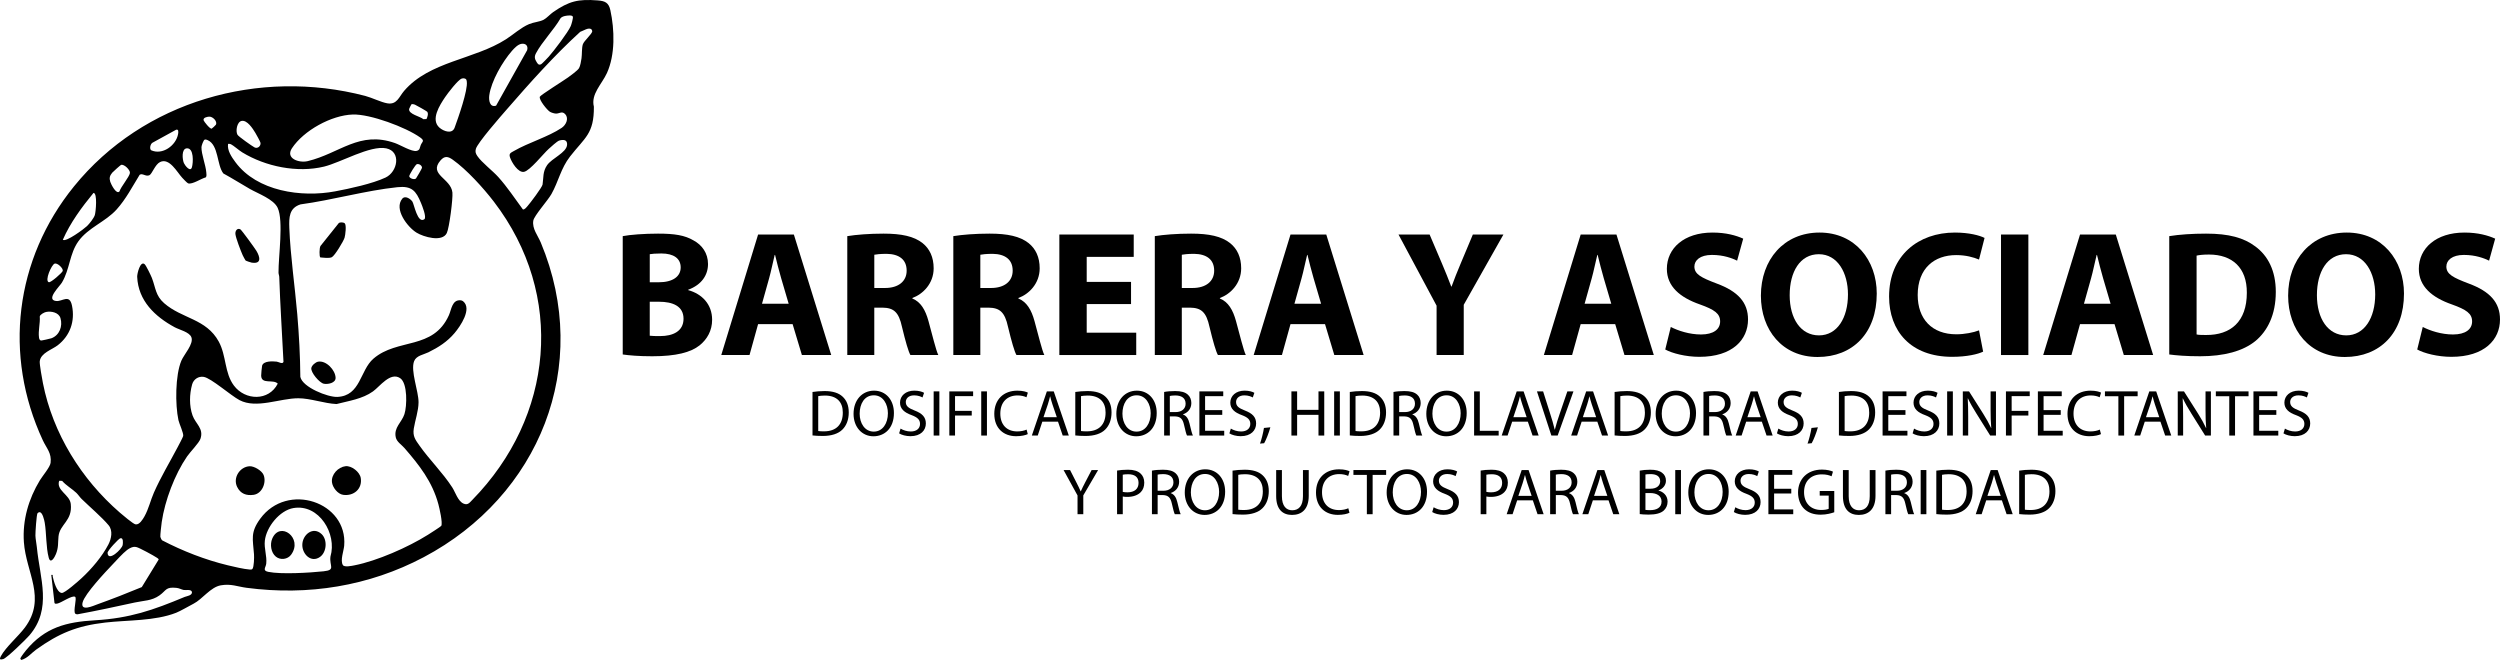 <?xml version="1.0" encoding="UTF-8"?><svg id="Capa_2" xmlns="http://www.w3.org/2000/svg" viewBox="0 0 1783.31 470.77"><g id="Capa_1-2"><path d="M53.7,437.74c-1.69-1.76,1.33-10.99-.1-12-2.03-1.42-9.97,4.34-12.77,4.82-.7.12-1.49.31-1.96-.39l-2.29-20.07c1.54-.25.83.37,1.04,1.25.72,3,2.75,11.23,6.44,11.62,2.11.22,12.02-8.59,14.14-10.55,7.1-6.56,14.69-15.47,19.14-24.07,2.1-4.06,3.31-9.86.12-13.69-4.71-5.66-13.67-13.31-19.28-18.79-1.3-1.28-2.34-2.99-3.83-4.4-3.06-2.87-7.22-5.2-10.05-8.47l-2.09-.04c-2.28,6.95,7.51,9.79,8.27,16.49,1.38,12.08-7.87,14.43-8.74,23.15-.48,4.78.11,7.7-1.82,12.58-.92,2.32-3.84,7.53-5.16,2.61-2.01-7.5-1.56-17.27-2.85-24.92-.31-1.86-1.61-7.74-3.79-7.52-.54.08-1.03.32-1.36.75-.71.91-1.56,13.86-1.49,15.98.08,2.49.78,5.69,1.02,8.24,2.14,22.4,11.11,43.85-5.39,62.99-2.41,2.79-16.08,16.16-18.65,16.85s-2.72-.08-1.61-2.13c3.48-6.46,12.53-14.22,17.13-20.42,15.57-20.99.79-39.09-.73-60.9-1.09-15.67,3.36-30.87,11.41-44.12,1.83-3.01,7.27-9.41,7.64-12.42.85-7.03-2.82-10.25-5.54-16.09C2.26,253.2,10.65,184.88,52.79,132.95c49.44-60.94,132.13-84.31,207.69-64.55,4.8,1.26,11.35,4.54,15.79,5.3,6.9,1.18,8.37-4.65,11.99-8.86,18.16-21.15,50.07-22.31,72.72-36.86,5.28-3.39,10.48-8.25,16.47-10.8,3.17-1.35,7.39-1.58,10.31-3.07,2.09-1.06,4.74-4.05,6.85-5.5,11.31-7.77,17.71-9.41,31.82-8.31,5.17.41,7.78,1.57,8.96,6.99,3.03,13.94,3.52,31.68-2.43,44.77-3.6,7.93-11.62,15.1-9.33,24.05.14,19.42-6.45,21.99-16.99,35.51-6.6,8.47-8.26,17.85-13.3,26.82-2.53,4.5-12.36,15.43-12.93,18.96-.93,5.75,3.22,10.53,5.36,15.66,36.78,87.99-1.14,180.85-83.61,224.44-39.02,20.62-82.45,27.6-126.3,21.79-6.59-.87-11.03-3.04-18.35-1.77s-13.18,9.9-19.35,13.06c-3.44,1.76-9.39,5.29-12.52,6.52-15.33,6-34.39,5.11-50.64,6.99-20.05,2.32-33.01,7.64-49.17,19.26-3.63,2.61-6.04,6.07-10.58,7.41-.62-.57-1-.64-.53-1.55.63-1.22,2.91-4.21,3.88-5.38,13.59-16.3,28.55-20.15,49.16-21.37,24.86-1.48,41.21-7.15,64.05-16.69,1.23-.51,5.54-.99,5.07-3.53-.39-2.08-4.36-1.11-5.81-1.39-1.7-.32-3.14-1.29-5.18-1.51-7.9-.82-7.07,1.76-12.12,5.36-5.54,3.95-11.33,3.7-17.57,5.07-13.63,2.98-27.17,5.91-40.91,8.43-.51.03-1.22-.11-1.57-.48ZM403.92,11.24c-1.35.19-3.06.64-3.99,1.66-4.76,8.29-13.26,16.88-17.6,25.09-1.27,2.4-.99,4.06.51,6.38.83,1.28,1.43,2.26,3.18,1.44.58-.27,4.67-4.55,5.42-5.39,3.55-4,13.8-17.39,15.7-21.85.5-1.18,1.79-5.66,1.49-6.62-.42-1.35-3.6-.87-4.72-.71ZM421.93,21c-1.92-1.86-6.01,1.1-8.06,1.71-18.4,16.76-35.89,36.34-52.29,55.22-4.07,4.68-20.96,23.92-22.14,28.27-.58,2.13-.1,3.36,1.08,5.12,2.99,4.46,10.9,10.5,14.9,14.94,6.49,7.2,11.82,15.34,17.56,23.11,1.16.36,2.53-1.49,3.26-2.3,1.85-2.03,10.5-13.52,10.79-15.44.75-4.97.03-9.11,3.2-13.77,3.4-4.99,13.85-8.88,14.29-14.56.28-3.7-2.59-3.94-5.64-3.03-1.44.43-6.02,4.62-7.45,5.92-3.97,3.58-13.36,15.53-17.61,16.37s-8.85-6.82-10.02-10.33c-.95-2.83.6-3.27,2.86-4.57,10.26-5.94,24.23-9.94,33.98-16.44,3.01-2.01,5.34-6.55,2.63-9.68-2.29-2.65-4.2-.46-6.65-.52-1.21-.03-3.33-.67-4.38-1.32-1.94-1.2-7.89-8.48-7.17-10.69.38-1.16,17.62-11.92,20.18-13.81,1.89-1.39,6.72-4.83,7.8-6.61.89-1.48,1.5-5.15,1.76-6.98.42-2.9.11-7.21.91-9.88s6.77-7.52,6.74-9.52c-.1-.41-.21-.93-.51-1.23ZM372.01,31.26c-2.55.35-5.18,3.14-6.83,5.03-6.71,7.71-14.77,21.51-16.16,31.67-.49,3.56.32,8.9,4.85,7.41l22.16-39.57c.83-3.02-.9-4.98-4.01-4.55ZM332.38,56.47c-.69-.69-2.09-.7-2.98-.43-2.69.82-10.09,10.56-11.93,13.3-3.8,5.65-10.49,15.99-4.01,21.71,2.96,2.61,9.07,4.84,10.83.02,2.47-6.74,9.57-26.77,8.68-32.9-.08-.54-.21-1.33-.59-1.7ZM293.47,74.43c-.16.1-1.6,3.09-1.63,3.3-.55,3.74,7.89,5.26,10.17,7.3l2.22-.11c.68-1.48,1.54-3.81.51-5.21-.3-.41-7.97-4.76-8.81-5.08-.68-.25-1.87-.59-2.47-.21ZM251.61,81.69c-15.22.51-34.95,11.34-43.35,24.05-4.82,7.28,5,10.7,11.26,9.19,22.92-5.53,36.79-21.89,62.32-12.84,3.77,1.33,11.92,6.31,15.31,5.56,2.54-.56,2.2-2.38,2.99-4.21,1.12-2.57,3-2.92-.39-5.36-10.16-7.3-35.75-16.81-48.13-16.39ZM149.2,83.2c-1.34.09-4.49.64-3.96,2.61.23.86,4.49,6.29,5.75,5.96.31-.08,2.75-2.39,2.96-2.74,1.39-2.32-2.15-6-4.75-5.82ZM172.31,86.26c-3.3.7-4.39,7.29-2.9,9.88.72,1.24,10.4,8.1,12.11,8.98,2.31,1.19,4.64-1,4.31-3.23-.12-.81-3.03-6.04-3.7-7.15-1.8-2.99-5.85-9.32-9.83-8.48ZM107.73,107.13c8.04,3.81,17.93-3.35,19.31-11.57.23-1.34.47-3.6-1.44-3l-16.94,9.31c-1.39.96-2.13,4.06-.93,5.26ZM146.03,99.59c-.92.29-2.3,4.34-2.32,5.33-.11,5.09,3.04,12.76,3.45,18.08.08,1.1.42,2.71-.43,3.55-3.24.8-9.47,5.17-12.52,4.25-.7-.21-3.49-3.21-4.23-4-3.67-3.95-9.1-14.49-15.83-11.2-3.52,1.72-5.69,8.51-7.58,9.39-2.61,1.21-5.02-1.74-6.97-.29-5.18,8.41-9.78,17.34-16.43,24.73-7.96,8.84-20.18,12.87-27.24,22.66-6.37,8.84-6.07,19.86-11.73,29.42-1.65,2.78-11.72,12.3-4.23,13.2,4.6.56,9.65-5.4,11.41,3.47,2.19,10.99-1.35,21.22-10.22,28.12-3.98,3.09-12.13,5.47-12.81,11.41-.24,2.09,1.73,12.89,2.28,15.66,7.11,35.9,27.38,68.46,54.83,92.27,1.82,1.58,9.47,8.08,11.19,8.4,2.77.51,5.2-3.56,6.42-5.73,2.98-5.33,4.34-11.56,6.72-16.94,4.83-10.93,11.23-21.59,16.77-32.09.74-1.41,3.9-7.31,4.11-8.27.41-1.93-2.83-8.74-3.39-11.32-2.37-11.03-2.29-32.01,2.08-42.39,1.89-4.48,8.95-11.95,7.16-16.72-1.4-3.74-8.46-5.28-11.9-7.14-14.09-7.62-26.06-18.93-26.77-36.02-.09-2.18,2.26-11.75,5.36-8.92,1.05.96,4.48,8.07,5.14,9.78,2.7,7.01,2.52,12.55,8.74,18,12.67,11.11,30.01,10.99,38.96,27.41,5.49,10.08,4.01,22.31,10.81,31.36,8.04,10.71,24.89,11.22,31.27-1.4-3.27-3.36-11.67.82-11.84-5.71-.02-.93.47-6.42.67-7.09,1.02-3.54,7.52-3.18,10.4-2.89,1.32.13,4.22,2.08,4.85.14-.99-20.21-2.35-40.37-3.02-60.59-.03-.99-.52-1.98-.53-3.07-.11-11.28,3.71-36.92-.6-46.18-2.89-6.2-13.93-10.11-19.91-13.53-6.3-3.61-12.45-7.53-18.84-11-4.75-6.17-3.27-20.28-11.2-23.78-.67-.3-1.34-.57-2.1-.34ZM162.68,102.62c-.72,4.71,2.53,9.37,5.23,13.03,15.41,20.89,47.16,25.35,71.13,20.85,10.34-1.94,26.64-5.46,35.96-9.84,8.73-4.1,11.31-18.61.53-20.84-11.4-2.36-32.58,10.16-44.38,13.02-19.15,4.64-41.72-.03-58.33-10.15-2.32-1.42-6.34-4.97-8.09-5.8-.68-.32-1.32-.33-2.05-.27ZM133.16,105.82c-3.8.33-3.11,7.91-1.98,10.52.75,1.71,4.62,6.76,5.73,2.96.94-3.23,1.54-13.95-3.75-13.49ZM330.3,214.87c6.7,5.33-2.03,17.97-6.04,22.71-5.26,6.22-11.45,10.16-18.68,13.73-3.38,1.67-8.58,2.29-10.17,6.3-2.72,6.87,3.18,21.39,3.15,29.32-.03,6.28-2.43,12.76-3.39,18.76-.88,5.54,1.16,8.06,4.18,12.33,7.17,10.14,16.43,19.09,23.28,29.7,2.19,3.39,3.99,9.76,8.03,11.52,3.01,1.31,4.28-.62,6.22-2.6,58.09-59.31,66.58-145.99,15.38-212.82-7.5-9.78-19.29-22.77-29.28-29.88-3.38-2.41-5.83-2.9-8.76.5-8.78,10.14,7.49,12.77,8.5,22.9.43,4.32-2.2,25.18-4,28.9-3.25,6.73-16.63,2.76-21.57-.27-6.48-3.97-16.35-16.84-10.18-24.25,2.03-2.44,5.76.08,7.18,2.05,1.22,1.69,3.68,16.06,8.53,12.63,1.85-1.31-1.61-9.77-2.36-11.59-3.62-8.76-6.58-12.35-16.92-11.27-22.56,2.37-46.36,9.19-69.04,12.26-8.14,2.58-8.25,9.29-7.98,16.75.74,19.87,3.99,41.69,5.68,61.68,1.25,14.8,2.07,29.71,2.18,44.61,1.5,7.38,19.58,14.58,26.39,14.29,16.68-.72,16.08-18.93,25.74-27.27,17.2-14.84,42.62-5.96,53.86-31.03,1.84-4.11,2.24-11.16,8.36-10.61.62.06,1.2.25,1.7.64ZM297.37,117.1c-1.05.28-5.33,7.44-5.44,8.5-.14,1.46,3.5,2.93,4.81,1.71.32-.29,4.22-7.11,4.26-7.54.17-1.66-2.07-3.1-3.64-2.68ZM86.36,117.62c-.4.12-5.78,4.93-6.3,5.56-1.78,2.16-2.25,3.81-1.39,6.55.52,1.63,4.3,9.31,6.55,6.83.99-3.34,7.05-10.32,7.46-13.16.3-2.04-4.03-6.47-6.33-5.78ZM44.82,171.01c2.18,1.96,15.24-7.8,17.25-9.75,1.74-1.69,4.83-5.57,5.56-7.81s1.98-15.88-.94-15.84c-8.44,10.3-16.51,21.19-21.87,33.41ZM38.99,188.03c-2.22.73-7.34,12.35-4.15,13.29,1.39.41,9.59-6.81,9.91-8.05.48-1.86-3.76-5.9-5.76-5.24ZM32.84,222.54c-1.26.26-4.26,1.8-4.48,3.23.39,4.83-1.2,10.15-.55,14.92.12.92.36,1.96,1.41,2.22.37.09,6.71-1.34,7.46-1.62,5.81-2.18,8.15-8.65,6.45-14.36-1.2-4.04-6.55-5.16-10.3-4.39ZM180.05,405.86c1.18-1.48,1.29-8.36,1.14-10.41-.81-11.05-2.74-15.58,4.43-25.42,19.34-26.51,62.5-11.94,59.9,19.23-.3,3.65-2.97,10.49-.94,13.81,1.06,1.74,6.36.57,8.27.2,16.2-3.18,38.34-12.96,52.34-21.75,1.28-.8,9.27-5.89,9.56-6.39,1.19-1.98-1.3-12.7-2.04-15.44-4.33-16.08-13.56-27.82-24.2-40.09-2.07-2.39-5.52-4.42-6.21-7.68-1.5-7.03,4.24-10.53,6.19-16.49,1.85-5.64,2.37-22.11-3.08-25.7-7-4.61-14.46,5.97-19.35,9.47-7.53,5.39-17.17,6.74-25.98,9.01-8.83-.39-18.58-4.1-27.24-4.12-13.11-.03-29.89,7.69-41.96,1.35-6.27-3.29-20.28-15.76-25.58-16.61-3.76-.6-7.24,1.74-8.25,5.39-1.94,7.02-2.15,15.2.29,22.1,2.14,6.06,8.2,9.32,5.63,16.72-1.04,3-7.34,9.35-9.54,12.57-8.78,12.79-15.8,31.39-18.06,46.74-.24,1.65-1.15,9.51-.99,10.61.07.5.86,2.18,1.29,2.48,14.69,7.65,30.73,13.91,46.89,17.81,4.18,1.01,11.45,2.73,15.53,3.01.61.04,1.55.1,1.95-.41ZM209.37,362.4c-9.9,1.67-19.38,13.53-20.45,23.27-.63,5.7,1.59,10.84.99,16.42-.29,2.69-2.97,4.92,1.45,5.83,9.2,1.9,29.65.64,39.49-.4,8.82-.93,3.96-3.69,4.88-10.55,4.8-16.16-8.16-37.64-26.36-34.56ZM85.82,383.95c-1.17.31-9.17,8.81-9.09,10.42.31,6.76,10.29-2.65,10.78-5.63.24-1.46.57-5.39-1.69-4.78ZM95.13,390.15c-1.45.2-3.35,1.31-4.52,2.2-3.05,2.33-7.72,7.57-10.55,10.54-4.93,5.18-19.51,20.67-21.11,26.73-1.84,6.94,7.54,2.53,10.68,1.4,10.5-3.77,21.19-7.93,31.51-12.23l12.06-19.69c-.23-.64-.79-.92-1.3-1.27-1.93-1.35-12.69-7.22-14.56-7.58-.86-.17-1.3-.24-2.2-.12Z"/><path d="M175.15,185.79c-.21-.19-1.83-3.27-2.08-3.83-1.35-3.04-4.8-12.01-5.14-14.95-.26-2.25,1.18-4.54,3.48-3.46.87.41,10.35,13.51,11.45,15.32,2.72,4.49,3.85,9.62-3.34,8.47-.67-.11-4.01-1.22-4.37-1.55Z"/><path d="M245.92,159.31c1.32,1.31.44,8.24-.11,10.18-.72,2.52-7.09,13.04-9.15,14-1.89.88-5.98.33-8.15.15-.86-.6-.73-6.92.1-8.19l13.02-16.29c.93-.82,3.51-.62,4.28.15Z"/><path d="M226.88,258c5.78-1.07,12.35,5.98,12.51,11.5.11,3.72-5.51,4.81-8.4,4.23-3.12-.62-9.44-8.07-8.91-11.22.31-1.88,3.01-4.17,4.81-4.51Z"/><path d="M177.98,332.58c3.26-.18,8.78,3.13,10.03,6.18,2.22,5.38-1,13.37-7.12,14.22-5.21.72-9.35-.78-11.74-5.66-3.16-6.46,1.87-14.34,8.82-14.73Z"/><path d="M246.44,332.55c4.34-.51,10.21,4.11,10.9,8.42,1.24,7.71-4.95,13.06-12.53,12.01-3.92-.54-7.58-5.28-8.01-9-.64-5.5,4.38-10.8,9.65-11.43Z"/><path d="M196.8,397.08c-3.52-2.84-4.34-8.76-2.62-12.83,5.47-12.94,22.22-.51,13.49,11.42-2.47,3.38-7.59,4.06-10.87,1.41Z"/><path d="M229.4,380.97c4.25,3.98,3.71,12.85-1.11,16.28-6.31,4.48-12.65-1.87-12.65-8.49,0-7.26,7.59-13.57,13.76-7.79Z"/><path d="M444.22,168.44c5.1-1.02,15.43-1.79,25.12-1.79,11.86,0,19.13,1.15,25.38,4.85,5.99,3.19,10.33,9.05,10.33,16.83s-4.46,14.79-14.16,18.36v.25c9.82,2.68,17.09,10.08,17.09,21.17,0,7.78-3.57,13.9-8.93,18.24-6.25,4.97-16.71,7.78-33.8,7.78-9.56,0-16.71-.64-21.04-1.28v-84.43ZM463.48,201.35h6.38c10.2,0,15.69-4.21,15.69-10.59s-4.97-9.95-13.77-9.95c-4.21,0-6.63.25-8.29.51v20.02ZM463.48,239.48c1.91.25,4.21.25,7.52.25,8.8,0,16.58-3.32,16.58-12.37s-7.78-12.12-17.47-12.12h-6.63v24.23Z"/><path d="M540.77,231.19l-6.12,22.06h-20.15l26.27-85.96h25.51l26.65,85.96h-20.92l-6.63-22.06h-24.61ZM562.57,216.65l-5.36-18.24c-1.53-5.1-3.06-11.48-4.34-16.58h-.26c-1.28,5.1-2.55,11.61-3.95,16.58l-5.1,18.24h19Z"/><path d="M604.4,168.44c6.25-1.02,15.56-1.79,25.89-1.79,12.75,0,21.68,1.91,27.8,6.76,5.1,4.08,7.91,10.07,7.91,17.98,0,10.97-7.78,18.49-15.18,21.17v.38c5.99,2.42,9.31,8.16,11.48,16.07,2.68,9.69,5.36,20.92,7.01,24.23h-19.9c-1.4-2.42-3.44-9.44-5.99-20.02-2.3-10.71-5.99-13.65-13.9-13.77h-5.87v33.8h-19.26v-84.81ZM623.66,205.43h7.65c9.69,0,15.43-4.85,15.43-12.37,0-7.91-5.36-11.86-14.28-11.99-4.72,0-7.4.38-8.8.64v23.72Z"/><path d="M680.03,168.44c6.25-1.02,15.56-1.79,25.89-1.79,12.75,0,21.68,1.91,27.8,6.76,5.1,4.08,7.91,10.07,7.91,17.98,0,10.97-7.78,18.49-15.18,21.17v.38c5.99,2.42,9.31,8.16,11.48,16.07,2.68,9.69,5.36,20.92,7.01,24.23h-19.89c-1.4-2.42-3.44-9.44-5.99-20.02-2.3-10.71-5.99-13.65-13.9-13.77h-5.87v33.8h-19.26v-84.81ZM699.29,205.43h7.65c9.69,0,15.43-4.85,15.43-12.37,0-7.91-5.36-11.86-14.28-11.99-4.72,0-7.4.38-8.8.64v23.72Z"/><path d="M806.8,216.9h-31.63v20.41h35.33v15.94h-54.84v-85.96h53.05v15.94h-33.54v17.85h31.63v15.81Z"/><path d="M823.76,168.44c6.25-1.02,15.56-1.79,25.89-1.79,12.75,0,21.68,1.91,27.8,6.76,5.1,4.08,7.91,10.07,7.91,17.98,0,10.97-7.78,18.49-15.18,21.17v.38c5.99,2.42,9.31,8.16,11.48,16.07,2.68,9.69,5.36,20.92,7.01,24.23h-19.9c-1.4-2.42-3.44-9.44-5.99-20.02-2.3-10.71-5.99-13.65-13.9-13.77h-5.87v33.8h-19.26v-84.81ZM843.02,205.43h7.65c9.69,0,15.43-4.85,15.43-12.37,0-7.91-5.36-11.86-14.28-11.99-4.72,0-7.4.38-8.8.64v23.72Z"/><path d="M920.55,231.19l-6.12,22.06h-20.15l26.27-85.96h25.51l26.65,85.96h-20.92l-6.63-22.06h-24.61ZM942.36,216.65l-5.36-18.24c-1.53-5.1-3.06-11.48-4.34-16.58h-.25c-1.28,5.1-2.55,11.61-3.95,16.58l-5.1,18.24h19Z"/><path d="M1024.75,253.25v-35.2l-27.17-50.76h22.19l8.8,20.66c2.68,6.25,4.46,10.84,6.63,16.45h.25c1.91-5.36,3.95-10.33,6.5-16.45l8.67-20.66h21.81l-28.31,50.12v35.84h-19.38Z"/><path d="M1127.54,231.19l-6.12,22.06h-20.15l26.27-85.96h25.51l26.65,85.96h-20.92l-6.63-22.06h-24.61ZM1149.35,216.65l-5.36-18.24c-1.53-5.1-3.06-11.48-4.34-16.58h-.25c-1.28,5.1-2.55,11.61-3.95,16.58l-5.1,18.24h19Z"/><path d="M1191.81,233.23c5.23,2.68,13.26,5.36,21.55,5.36,8.93,0,13.65-3.7,13.65-9.31s-4.08-8.42-14.41-12.12c-14.28-4.97-23.59-12.88-23.59-25.38,0-14.67,12.24-25.89,32.52-25.89,9.69,0,16.83,2.04,21.94,4.34l-4.34,15.69c-3.44-1.66-9.56-4.08-17.98-4.08s-12.5,3.83-12.5,8.29c0,5.48,4.85,7.91,15.94,12.12,15.18,5.61,22.32,13.52,22.32,25.63,0,14.41-11.1,26.65-34.69,26.65-9.82,0-19.51-2.55-24.36-5.23l3.95-16.07Z"/><path d="M1338.73,209.38c0,28.18-17.09,45.27-42.21,45.27s-40.43-19.26-40.43-43.74c0-25.76,16.45-45.02,41.83-45.02s40.81,19.77,40.81,43.49ZM1276.62,210.53c0,16.83,7.91,28.7,20.92,28.7s20.66-12.5,20.66-29.21c0-15.43-7.4-28.69-20.79-28.69s-20.79,12.5-20.79,29.21Z"/><path d="M1414.61,250.83c-3.57,1.79-11.61,3.7-22.06,3.7-29.71,0-45.02-18.49-45.02-42.98,0-29.33,20.92-45.66,46.93-45.66,10.08,0,17.73,2.04,21.17,3.83l-3.95,15.43c-3.95-1.66-9.44-3.19-16.32-3.19-15.43,0-27.42,9.31-27.42,28.44,0,17.22,10.2,28.06,27.55,28.06,5.87,0,12.37-1.28,16.2-2.81l2.93,15.18Z"/><path d="M1446.88,167.29v85.96h-19.51v-85.96h19.51Z"/><path d="M1483.73,231.19l-6.12,22.06h-20.15l26.27-85.96h25.51l26.65,85.96h-20.92l-6.63-22.06h-24.61ZM1505.54,216.65l-5.36-18.24c-1.53-5.1-3.06-11.48-4.34-16.58h-.25c-1.28,5.1-2.55,11.61-3.95,16.58l-5.1,18.24h19Z"/><path d="M1547.37,168.44c7.14-1.15,16.45-1.79,26.27-1.79,16.32,0,26.91,2.93,35.2,9.18,8.93,6.63,14.54,17.22,14.54,32.39,0,16.45-5.99,27.8-14.28,34.82-9.06,7.52-22.83,11.09-39.66,11.09-10.08,0-17.22-.64-22.06-1.28v-84.43ZM1566.88,238.58c1.66.38,4.34.38,6.76.38,17.6.13,29.08-9.56,29.08-30.1.13-17.85-10.33-27.29-27.04-27.29-4.34,0-7.14.38-8.8.77v56.24Z"/><path d="M1714.82,209.38c0,28.18-17.09,45.27-42.21,45.27s-40.43-19.26-40.43-43.74c0-25.76,16.45-45.02,41.83-45.02s40.81,19.77,40.81,43.49ZM1652.71,210.53c0,16.83,7.91,28.7,20.92,28.7s20.66-12.5,20.66-29.21c0-15.43-7.4-28.69-20.79-28.69s-20.79,12.5-20.79,29.21Z"/><path d="M1728.21,233.23c5.23,2.68,13.26,5.36,21.55,5.36,8.93,0,13.65-3.7,13.65-9.31s-4.08-8.42-14.41-12.12c-14.28-4.97-23.59-12.88-23.59-25.38,0-14.67,12.24-25.89,32.52-25.89,9.69,0,16.83,2.04,21.94,4.34l-4.34,15.69c-3.44-1.66-9.56-4.08-17.98-4.08s-12.5,3.83-12.5,8.29c0,5.48,4.85,7.91,15.94,12.12,15.18,5.61,22.32,13.52,22.32,25.63,0,14.41-11.1,26.65-34.69,26.65-9.82,0-19.51-2.55-24.36-5.23l3.95-16.07Z"/><path d="M579.59,279.6c2.48-.37,5.42-.65,8.65-.65,5.84,0,10,1.36,12.76,3.93,2.81,2.57,4.44,6.22,4.44,11.31s-1.59,9.35-4.54,12.25c-2.95,2.95-7.81,4.54-13.93,4.54-2.9,0-5.33-.14-7.39-.37v-31ZM583.66,307.46c1.03.19,2.53.23,4.11.23,8.7,0,13.42-4.86,13.42-13.37.05-7.43-4.16-12.16-12.76-12.16-2.1,0-3.69.19-4.77.42v24.87Z"/><path d="M637.66,294.61c0,10.85-6.59,16.6-14.63,16.6s-14.17-6.45-14.17-15.99c0-10,6.22-16.55,14.63-16.55s14.17,6.59,14.17,15.94ZM613.21,295.12c0,6.73,3.65,12.76,10.05,12.76s10.1-5.94,10.1-13.09c0-6.26-3.27-12.81-10.05-12.81s-10.1,6.22-10.1,13.14Z"/><path d="M642.39,305.73c1.82,1.12,4.49,2.06,7.29,2.06,4.16,0,6.59-2.2,6.59-5.38,0-2.95-1.68-4.63-5.94-6.26-5.14-1.82-8.32-4.49-8.32-8.93,0-4.91,4.07-8.56,10.19-8.56,3.23,0,5.56.75,6.97,1.54l-1.12,3.32c-1.03-.56-3.13-1.5-5.98-1.5-4.3,0-5.94,2.57-5.94,4.72,0,2.95,1.92,4.39,6.27,6.08,5.33,2.06,8.04,4.63,8.04,9.26,0,4.86-3.6,9.07-11.03,9.07-3.04,0-6.36-.89-8.04-2.01l1.03-3.41Z"/><path d="M670.07,279.18v31.51h-4.07v-31.51h4.07Z"/><path d="M677.18,279.18h16.97v3.41h-12.9v10.47h11.92v3.37h-11.92v14.26h-4.07v-31.51Z"/><path d="M704.01,279.18v31.51h-4.07v-31.51h4.07Z"/><path d="M733.14,309.66c-1.5.75-4.49,1.5-8.32,1.5-8.88,0-15.57-5.61-15.57-15.94s6.69-16.55,16.46-16.55c3.93,0,6.41.84,7.48,1.4l-.98,3.32c-1.54-.75-3.74-1.31-6.36-1.31-7.39,0-12.3,4.72-12.3,13,0,7.71,4.44,12.67,12.11,12.67,2.48,0,5-.51,6.64-1.31l.84,3.23Z"/><path d="M743.52,300.78l-3.27,9.91h-4.21l10.71-31.51h4.91l10.75,31.51h-4.35l-3.37-9.91h-11.17ZM753.85,297.6l-3.09-9.07c-.7-2.06-1.17-3.93-1.64-5.75h-.09c-.47,1.87-.98,3.79-1.59,5.7l-3.09,9.12h9.49Z"/><path d="M767.04,279.6c2.48-.37,5.42-.65,8.65-.65,5.84,0,10,1.36,12.76,3.93,2.81,2.57,4.44,6.22,4.44,11.31s-1.59,9.35-4.54,12.25c-2.95,2.95-7.81,4.54-13.93,4.54-2.9,0-5.33-.14-7.39-.37v-31ZM771.11,307.46c1.03.19,2.53.23,4.11.23,8.7,0,13.42-4.86,13.42-13.37.05-7.43-4.16-12.16-12.76-12.16-2.1,0-3.69.19-4.77.42v24.87Z"/><path d="M825.11,294.61c0,10.85-6.59,16.6-14.63,16.6s-14.17-6.45-14.17-15.99c0-10,6.22-16.55,14.63-16.55s14.17,6.59,14.17,15.94ZM800.66,295.12c0,6.73,3.65,12.76,10.05,12.76s10.1-5.94,10.1-13.09c0-6.26-3.27-12.81-10.05-12.81s-10.1,6.22-10.1,13.14Z"/><path d="M830.4,279.6c2.06-.42,5-.65,7.81-.65,4.35,0,7.15.79,9.12,2.57,1.59,1.4,2.48,3.55,2.48,5.98,0,4.16-2.62,6.92-5.94,8.04v.14c2.43.84,3.88,3.09,4.63,6.36,1.03,4.39,1.78,7.43,2.43,8.65h-4.21c-.51-.89-1.22-3.6-2.1-7.53-.94-4.35-2.62-5.98-6.31-6.12h-3.83v13.65h-4.07v-31.09ZM834.46,293.95h4.16c4.35,0,7.11-2.38,7.11-5.98,0-4.07-2.95-5.84-7.25-5.89-1.96,0-3.37.19-4.02.38v11.5Z"/><path d="M871.87,295.92h-12.25v11.36h13.65v3.41h-17.72v-31.51h17.02v3.41h-12.95v9.96h12.25v3.37Z"/><path d="M877.99,305.73c1.82,1.12,4.49,2.06,7.29,2.06,4.16,0,6.59-2.2,6.59-5.38,0-2.95-1.68-4.63-5.94-6.26-5.14-1.82-8.32-4.49-8.32-8.93,0-4.91,4.07-8.56,10.19-8.56,3.23,0,5.56.75,6.97,1.54l-1.12,3.32c-1.03-.56-3.13-1.5-5.99-1.5-4.3,0-5.94,2.57-5.94,4.72,0,2.95,1.92,4.39,6.27,6.08,5.33,2.06,8.04,4.63,8.04,9.26,0,4.86-3.6,9.07-11.03,9.07-3.04,0-6.36-.89-8.04-2.01l1.03-3.41Z"/><path d="M898.8,316.44c1.03-2.76,2.29-7.76,2.81-11.17l4.58-.47c-1.08,3.97-3.13,9.16-4.44,11.36l-2.95.28Z"/><path d="M925.27,279.18v13.18h15.24v-13.18h4.11v31.51h-4.11v-14.77h-15.24v14.77h-4.07v-31.51h4.07Z"/><path d="M955.75,279.18v31.51h-4.07v-31.51h4.07Z"/><path d="M962.86,279.6c2.48-.37,5.42-.65,8.65-.65,5.84,0,10.01,1.36,12.76,3.93,2.81,2.57,4.44,6.22,4.44,11.31s-1.59,9.35-4.54,12.25c-2.95,2.95-7.81,4.54-13.93,4.54-2.9,0-5.33-.14-7.39-.37v-31ZM966.93,307.46c1.03.19,2.52.23,4.11.23,8.7,0,13.42-4.86,13.42-13.37.05-7.43-4.16-12.16-12.76-12.16-2.1,0-3.69.19-4.77.42v24.87Z"/><path d="M994,279.6c2.06-.42,5-.65,7.81-.65,4.35,0,7.15.79,9.12,2.57,1.59,1.4,2.48,3.55,2.48,5.98,0,4.16-2.62,6.92-5.94,8.04v.14c2.43.84,3.88,3.09,4.63,6.36,1.03,4.39,1.78,7.43,2.43,8.65h-4.21c-.51-.89-1.22-3.6-2.1-7.53-.93-4.35-2.62-5.98-6.31-6.12h-3.83v13.65h-4.07v-31.09ZM998.06,293.95h4.16c4.35,0,7.11-2.38,7.11-5.98,0-4.07-2.95-5.84-7.25-5.89-1.96,0-3.37.19-4.02.38v11.5Z"/><path d="M1046.22,294.61c0,10.85-6.59,16.6-14.63,16.6s-14.17-6.45-14.17-15.99c0-10,6.22-16.55,14.63-16.55s14.17,6.59,14.17,15.94ZM1021.77,295.12c0,6.73,3.65,12.76,10.05,12.76s10.1-5.94,10.1-13.09c0-6.26-3.27-12.81-10.05-12.81s-10.1,6.22-10.1,13.14Z"/><path d="M1051.51,279.18h4.07v28.1h13.46v3.41h-17.53v-31.51Z"/><path d="M1078.67,300.78l-3.27,9.91h-4.21l10.71-31.51h4.91l10.75,31.51h-4.35l-3.37-9.91h-11.17ZM1089,297.6l-3.09-9.07c-.7-2.06-1.17-3.93-1.64-5.75h-.09c-.47,1.87-.98,3.79-1.59,5.7l-3.08,9.12h9.49Z"/><path d="M1106.63,310.69l-10.29-31.51h4.4l4.91,15.52c1.36,4.25,2.52,8.09,3.37,11.78h.09c.89-3.65,2.2-7.62,3.6-11.73l5.33-15.57h4.35l-11.27,31.51h-4.49Z"/><path d="M1128.23,300.78l-3.27,9.91h-4.21l10.71-31.51h4.91l10.75,31.51h-4.35l-3.37-9.91h-11.17ZM1138.57,297.6l-3.09-9.07c-.7-2.06-1.17-3.93-1.64-5.75h-.09c-.47,1.87-.98,3.79-1.59,5.7l-3.08,9.12h9.49Z"/><path d="M1151.75,279.6c2.48-.37,5.42-.65,8.65-.65,5.84,0,10.01,1.36,12.76,3.93,2.81,2.57,4.44,6.22,4.44,11.31s-1.59,9.35-4.54,12.25c-2.95,2.95-7.81,4.54-13.93,4.54-2.9,0-5.33-.14-7.39-.37v-31ZM1155.82,307.46c1.03.19,2.52.23,4.11.23,8.7,0,13.42-4.86,13.42-13.37.05-7.43-4.16-12.16-12.76-12.16-2.1,0-3.69.19-4.77.42v24.87Z"/><path d="M1209.82,294.61c0,10.85-6.59,16.6-14.63,16.6s-14.17-6.45-14.17-15.99c0-10,6.22-16.55,14.63-16.55s14.17,6.59,14.17,15.94ZM1185.37,295.12c0,6.73,3.65,12.76,10.05,12.76s10.1-5.94,10.1-13.09c0-6.26-3.27-12.81-10.05-12.81s-10.1,6.22-10.1,13.14Z"/><path d="M1215.11,279.6c2.06-.42,5-.65,7.81-.65,4.35,0,7.15.79,9.12,2.57,1.59,1.4,2.48,3.55,2.48,5.98,0,4.16-2.62,6.92-5.94,8.04v.14c2.43.84,3.88,3.09,4.63,6.36,1.03,4.39,1.78,7.43,2.43,8.65h-4.21c-.51-.89-1.22-3.6-2.1-7.53-.94-4.35-2.62-5.98-6.31-6.12h-3.83v13.65h-4.07v-31.09ZM1219.18,293.95h4.16c4.35,0,7.11-2.38,7.11-5.98,0-4.07-2.95-5.84-7.25-5.89-1.96,0-3.37.19-4.02.38v11.5Z"/><path d="M1245.59,300.78l-3.27,9.91h-4.21l10.71-31.51h4.91l10.75,31.51h-4.35l-3.37-9.91h-11.17ZM1255.93,297.6l-3.08-9.07c-.7-2.06-1.17-3.93-1.64-5.75h-.09c-.47,1.87-.98,3.79-1.59,5.7l-3.08,9.12h9.49Z"/><path d="M1268.55,305.73c1.82,1.12,4.49,2.06,7.29,2.06,4.16,0,6.59-2.2,6.59-5.38,0-2.95-1.68-4.63-5.94-6.26-5.14-1.82-8.32-4.49-8.32-8.93,0-4.91,4.07-8.56,10.19-8.56,3.23,0,5.56.75,6.97,1.54l-1.12,3.32c-1.03-.56-3.13-1.5-5.98-1.5-4.3,0-5.94,2.57-5.94,4.72,0,2.95,1.92,4.39,6.26,6.08,5.33,2.06,8.04,4.63,8.04,9.26,0,4.86-3.6,9.07-11.03,9.07-3.04,0-6.36-.89-8.04-2.01l1.03-3.41Z"/><path d="M1289.36,316.44c1.03-2.76,2.29-7.76,2.81-11.17l4.58-.47c-1.08,3.97-3.13,9.16-4.44,11.36l-2.95.28Z"/><path d="M1311.75,279.6c2.48-.37,5.42-.65,8.65-.65,5.84,0,10.01,1.36,12.76,3.93,2.81,2.57,4.44,6.22,4.44,11.31s-1.59,9.35-4.54,12.25c-2.95,2.95-7.81,4.54-13.93,4.54-2.9,0-5.33-.14-7.39-.37v-31ZM1315.82,307.46c1.03.19,2.52.23,4.11.23,8.7,0,13.42-4.86,13.42-13.37.05-7.43-4.16-12.16-12.76-12.16-2.1,0-3.69.19-4.77.42v24.87Z"/><path d="M1359.21,295.92h-12.25v11.36h13.65v3.41h-17.72v-31.51h17.02v3.41h-12.95v9.96h12.25v3.37Z"/><path d="M1365.34,305.73c1.82,1.12,4.49,2.06,7.29,2.06,4.16,0,6.59-2.2,6.59-5.38,0-2.95-1.68-4.63-5.94-6.26-5.14-1.82-8.32-4.49-8.32-8.93,0-4.91,4.07-8.56,10.19-8.56,3.23,0,5.56.75,6.97,1.54l-1.12,3.32c-1.03-.56-3.13-1.5-5.98-1.5-4.3,0-5.94,2.57-5.94,4.72,0,2.95,1.92,4.39,6.26,6.08,5.33,2.06,8.04,4.63,8.04,9.26,0,4.86-3.6,9.07-11.03,9.07-3.04,0-6.36-.89-8.04-2.01l1.03-3.41Z"/><path d="M1393.02,279.18v31.51h-4.07v-31.51h4.07Z"/><path d="M1400.12,310.69v-31.51h4.44l10.1,15.94c2.34,3.69,4.16,7.01,5.66,10.24l.09-.05c-.37-4.21-.47-8.04-.47-12.95v-13.18h3.83v31.51h-4.11l-10-15.99c-2.2-3.51-4.3-7.11-5.89-10.52l-.14.05c.23,3.97.33,7.76.33,13v13.46h-3.83Z"/><path d="M1430.89,279.18h16.97v3.41h-12.9v10.47h11.92v3.37h-11.92v14.26h-4.07v-31.51Z"/><path d="M1469.98,295.92h-12.25v11.36h13.65v3.41h-17.72v-31.51h17.02v3.41h-12.95v9.96h12.25v3.37Z"/><path d="M1498.68,309.66c-1.5.75-4.49,1.5-8.32,1.5-8.88,0-15.57-5.61-15.57-15.94s6.69-16.55,16.46-16.55c3.93,0,6.41.84,7.48,1.4l-.98,3.32c-1.54-.75-3.74-1.31-6.36-1.31-7.39,0-12.3,4.72-12.3,13,0,7.71,4.44,12.67,12.11,12.67,2.48,0,5-.51,6.64-1.31l.84,3.23Z"/><path d="M1511.08,282.64h-9.58v-3.46h23.33v3.46h-9.63v28.05h-4.11v-28.05Z"/><path d="M1529.92,300.78l-3.27,9.91h-4.21l10.71-31.51h4.91l10.75,31.51h-4.35l-3.37-9.91h-11.17ZM1540.25,297.6l-3.08-9.07c-.7-2.06-1.17-3.93-1.64-5.75h-.09c-.47,1.87-.98,3.79-1.59,5.7l-3.08,9.12h9.49Z"/><path d="M1553.44,310.69v-31.51h4.44l10.1,15.94c2.34,3.69,4.16,7.01,5.66,10.24l.09-.05c-.37-4.21-.47-8.04-.47-12.95v-13.18h3.83v31.51h-4.11l-10-15.99c-2.2-3.51-4.3-7.11-5.89-10.52l-.14.05c.23,3.97.33,7.76.33,13v13.46h-3.83Z"/><path d="M1590.19,282.64h-9.58v-3.46h23.33v3.46h-9.63v28.05h-4.12v-28.05Z"/><path d="M1623.76,295.92h-12.25v11.36h13.65v3.41h-17.72v-31.51h17.02v3.41h-12.95v9.96h12.25v3.37Z"/><path d="M1629.89,305.73c1.82,1.12,4.49,2.06,7.29,2.06,4.16,0,6.59-2.2,6.59-5.38,0-2.95-1.68-4.63-5.94-6.26-5.14-1.82-8.32-4.49-8.32-8.93,0-4.91,4.07-8.56,10.19-8.56,3.23,0,5.56.75,6.97,1.54l-1.12,3.32c-1.03-.56-3.13-1.5-5.98-1.5-4.3,0-5.94,2.57-5.94,4.72,0,2.95,1.92,4.39,6.26,6.08,5.33,2.06,8.04,4.63,8.04,9.26,0,4.86-3.6,9.07-11.03,9.07-3.04,0-6.36-.89-8.04-2.01l1.03-3.41Z"/><path d="M768.63,366.8v-13.37l-9.96-18.14h4.63l4.44,8.7c1.22,2.38,2.15,4.3,3.13,6.5h.09c.89-2.06,1.96-4.11,3.18-6.5l4.54-8.7h4.63l-10.57,18.09v13.42h-4.11Z"/><path d="M796.82,335.66c1.96-.33,4.54-.61,7.81-.61,4.02,0,6.97.93,8.84,2.62,1.73,1.5,2.76,3.79,2.76,6.59s-.84,5.1-2.43,6.73c-2.15,2.29-5.66,3.46-9.63,3.46-1.22,0-2.34-.05-3.27-.28v12.62h-4.07v-31.14ZM800.89,350.86c.89.23,2.01.33,3.37.33,4.91,0,7.9-2.38,7.9-6.73s-2.95-6.17-7.43-6.17c-1.78,0-3.13.14-3.83.33v12.25Z"/><path d="M821.7,335.71c2.06-.42,5-.65,7.81-.65,4.35,0,7.15.79,9.12,2.57,1.59,1.4,2.48,3.55,2.48,5.98,0,4.16-2.62,6.92-5.94,8.04v.14c2.43.84,3.88,3.09,4.63,6.36,1.03,4.39,1.78,7.43,2.43,8.65h-4.21c-.51-.89-1.22-3.6-2.1-7.53-.93-4.35-2.62-5.98-6.31-6.12h-3.83v13.65h-4.07v-31.09ZM825.77,350.06h4.16c4.35,0,7.11-2.38,7.11-5.98,0-4.07-2.95-5.84-7.25-5.89-1.96,0-3.37.19-4.02.37v11.5Z"/><path d="M873.92,350.71c0,10.85-6.59,16.6-14.63,16.6s-14.17-6.45-14.17-15.99c0-10,6.22-16.55,14.63-16.55s14.17,6.59,14.17,15.94ZM849.47,351.23c0,6.73,3.65,12.76,10.05,12.76s10.1-5.94,10.1-13.09c0-6.27-3.27-12.81-10.05-12.81s-10.1,6.22-10.1,13.14Z"/><path d="M879.21,335.71c2.48-.37,5.42-.65,8.65-.65,5.84,0,10,1.36,12.76,3.93,2.8,2.57,4.44,6.22,4.44,11.31s-1.59,9.35-4.54,12.25c-2.95,2.95-7.81,4.54-13.93,4.54-2.9,0-5.33-.14-7.39-.37v-31ZM883.28,363.57c1.03.19,2.52.23,4.11.23,8.7,0,13.42-4.86,13.42-13.37.05-7.43-4.16-12.16-12.76-12.16-2.1,0-3.69.19-4.77.42v24.87Z"/><path d="M914.42,335.29v18.65c0,7.06,3.13,10.05,7.34,10.05,4.67,0,7.67-3.08,7.67-10.05v-18.65h4.12v18.37c0,9.68-5.1,13.65-11.92,13.65-6.45,0-11.31-3.69-11.31-13.46v-18.56h4.11Z"/><path d="M962.62,365.77c-1.5.75-4.49,1.5-8.32,1.5-8.88,0-15.57-5.61-15.57-15.94s6.69-16.55,16.46-16.55c3.93,0,6.4.84,7.48,1.4l-.98,3.32c-1.54-.75-3.74-1.31-6.36-1.31-7.39,0-12.3,4.72-12.3,13,0,7.71,4.44,12.67,12.11,12.67,2.48,0,5-.51,6.64-1.31l.84,3.23Z"/><path d="M975.01,338.75h-9.58v-3.46h23.33v3.46h-9.63v28.05h-4.12v-28.05Z"/><path d="M1017.93,350.71c0,10.85-6.59,16.6-14.63,16.6s-14.17-6.45-14.17-15.99c0-10,6.22-16.55,14.63-16.55s14.17,6.59,14.17,15.94ZM993.48,351.23c0,6.73,3.65,12.76,10.05,12.76s10.1-5.94,10.1-13.09c0-6.27-3.27-12.81-10.05-12.81s-10.1,6.22-10.1,13.14Z"/><path d="M1022.66,361.84c1.82,1.12,4.49,2.06,7.29,2.06,4.16,0,6.59-2.2,6.59-5.38,0-2.95-1.68-4.63-5.94-6.26-5.14-1.82-8.32-4.49-8.32-8.93,0-4.91,4.07-8.56,10.19-8.56,3.23,0,5.56.75,6.97,1.54l-1.12,3.32c-1.03-.56-3.13-1.5-5.98-1.5-4.3,0-5.94,2.57-5.94,4.72,0,2.95,1.92,4.39,6.26,6.08,5.33,2.06,8.04,4.63,8.04,9.26,0,4.86-3.6,9.07-11.03,9.07-3.04,0-6.36-.89-8.04-2.01l1.03-3.41Z"/><path d="M1056.18,335.66c1.96-.33,4.54-.61,7.81-.61,4.02,0,6.97.93,8.84,2.62,1.73,1.5,2.76,3.79,2.76,6.59s-.84,5.1-2.43,6.73c-2.15,2.29-5.66,3.46-9.63,3.46-1.22,0-2.34-.05-3.27-.28v12.62h-4.07v-31.14ZM1060.25,350.86c.89.23,2.01.33,3.37.33,4.91,0,7.9-2.38,7.9-6.73s-2.95-6.17-7.43-6.17c-1.78,0-3.13.14-3.83.33v12.25Z"/><path d="M1082.23,356.89l-3.27,9.91h-4.21l10.71-31.51h4.91l10.75,31.51h-4.35l-3.37-9.91h-11.17ZM1092.56,353.71l-3.08-9.07c-.7-2.06-1.17-3.93-1.64-5.75h-.09c-.47,1.87-.98,3.79-1.59,5.7l-3.08,9.12h9.49Z"/><path d="M1105.74,335.71c2.06-.42,5-.65,7.81-.65,4.35,0,7.15.79,9.12,2.57,1.59,1.4,2.48,3.55,2.48,5.98,0,4.16-2.62,6.92-5.94,8.04v.14c2.43.84,3.88,3.09,4.63,6.36,1.03,4.39,1.78,7.43,2.43,8.65h-4.21c-.51-.89-1.22-3.6-2.1-7.53-.93-4.35-2.62-5.98-6.31-6.12h-3.83v13.65h-4.07v-31.09ZM1109.81,350.06h4.16c4.35,0,7.11-2.38,7.11-5.98,0-4.07-2.95-5.84-7.25-5.89-1.96,0-3.37.19-4.02.37v11.5Z"/><path d="M1136.23,356.89l-3.27,9.91h-4.21l10.71-31.51h4.91l10.75,31.51h-4.35l-3.37-9.91h-11.17ZM1146.56,353.71l-3.08-9.07c-.7-2.06-1.17-3.93-1.64-5.75h-.09c-.47,1.87-.98,3.79-1.59,5.7l-3.08,9.12h9.49Z"/><path d="M1169.66,335.71c1.78-.37,4.58-.65,7.43-.65,4.07,0,6.69.7,8.65,2.29,1.64,1.21,2.62,3.09,2.62,5.56,0,3.04-2.01,5.7-5.33,6.92v.09c2.99.75,6.5,3.23,6.5,7.9,0,2.71-1.08,4.77-2.67,6.31-2.2,2.01-5.75,2.95-10.89,2.95-2.81,0-4.96-.19-6.31-.37v-31ZM1173.73,348.61h3.69c4.3,0,6.83-2.24,6.83-5.28,0-3.69-2.81-5.14-6.92-5.14-1.87,0-2.95.14-3.6.28v10.15ZM1173.73,363.71c.79.14,1.96.19,3.41.19,4.21,0,8.09-1.54,8.09-6.12,0-4.3-3.69-6.08-8.13-6.08h-3.37v12.02Z"/><path d="M1199.07,335.29v31.51h-4.07v-31.51h4.07Z"/><path d="M1233.11,350.71c0,10.85-6.59,16.6-14.63,16.6s-14.17-6.45-14.17-15.99c0-10,6.22-16.55,14.63-16.55s14.17,6.59,14.17,15.94ZM1208.66,351.23c0,6.73,3.65,12.76,10.05,12.76s10.1-5.94,10.1-13.09c0-6.27-3.27-12.81-10.05-12.81s-10.1,6.22-10.1,13.14Z"/><path d="M1237.83,361.84c1.82,1.12,4.49,2.06,7.29,2.06,4.16,0,6.59-2.2,6.59-5.38,0-2.95-1.68-4.63-5.94-6.26-5.14-1.82-8.32-4.49-8.32-8.93,0-4.91,4.07-8.56,10.19-8.56,3.23,0,5.56.75,6.97,1.54l-1.12,3.32c-1.03-.56-3.13-1.5-5.98-1.5-4.3,0-5.94,2.57-5.94,4.72,0,2.95,1.92,4.39,6.26,6.08,5.33,2.06,8.04,4.63,8.04,9.26,0,4.86-3.6,9.07-11.03,9.07-3.04,0-6.36-.89-8.04-2.01l1.03-3.41Z"/><path d="M1277.76,352.02h-12.25v11.36h13.65v3.41h-17.72v-31.51h17.02v3.41h-12.95v9.96h12.25v3.37Z"/><path d="M1308.43,365.4c-1.82.65-5.42,1.73-9.68,1.73-4.77,0-8.7-1.22-11.78-4.16-2.71-2.62-4.39-6.83-4.39-11.73.05-9.4,6.5-16.27,17.06-16.27,3.65,0,6.5.79,7.85,1.45l-.98,3.32c-1.68-.75-3.79-1.36-6.97-1.36-7.67,0-12.67,4.77-12.67,12.67s4.82,12.72,12.16,12.72c2.66,0,4.49-.37,5.42-.84v-9.4h-6.41v-3.27h10.38v15.15Z"/><path d="M1318.72,335.29v18.65c0,7.06,3.13,10.05,7.34,10.05,4.68,0,7.67-3.08,7.67-10.05v-18.65h4.11v18.37c0,9.68-5.1,13.65-11.92,13.65-6.45,0-11.31-3.69-11.31-13.46v-18.56h4.11Z"/><path d="M1344.9,335.71c2.06-.42,5-.65,7.81-.65,4.35,0,7.15.79,9.12,2.57,1.59,1.4,2.48,3.55,2.48,5.98,0,4.16-2.62,6.92-5.94,8.04v.14c2.43.84,3.88,3.09,4.63,6.36,1.03,4.39,1.78,7.43,2.43,8.65h-4.21c-.51-.89-1.22-3.6-2.1-7.53-.94-4.35-2.62-5.98-6.31-6.12h-3.83v13.65h-4.07v-31.09ZM1348.97,350.06h4.16c4.35,0,7.11-2.38,7.11-5.98,0-4.07-2.95-5.84-7.25-5.89-1.96,0-3.37.19-4.02.37v11.5Z"/><path d="M1374.13,335.29v31.51h-4.07v-31.51h4.07Z"/><path d="M1381.23,335.71c2.48-.37,5.42-.65,8.65-.65,5.84,0,10.01,1.36,12.76,3.93,2.81,2.57,4.44,6.22,4.44,11.31s-1.59,9.35-4.54,12.25c-2.95,2.95-7.81,4.54-13.93,4.54-2.9,0-5.33-.14-7.39-.37v-31ZM1385.3,363.57c1.03.19,2.52.23,4.11.23,8.7,0,13.42-4.86,13.42-13.37.05-7.43-4.16-12.16-12.76-12.16-2.1,0-3.69.19-4.77.42v24.87Z"/><path d="M1416.82,356.89l-3.27,9.91h-4.21l10.71-31.51h4.91l10.75,31.51h-4.35l-3.37-9.91h-11.17ZM1427.15,353.71l-3.08-9.07c-.7-2.06-1.17-3.93-1.64-5.75h-.09c-.47,1.87-.98,3.79-1.59,5.7l-3.08,9.12h9.49Z"/><path d="M1440.33,335.71c2.48-.37,5.42-.65,8.65-.65,5.84,0,10.01,1.36,12.76,3.93,2.81,2.57,4.44,6.22,4.44,11.31s-1.59,9.35-4.53,12.25c-2.95,2.95-7.81,4.54-13.93,4.54-2.9,0-5.33-.14-7.39-.37v-31ZM1444.4,363.57c1.03.19,2.52.23,4.11.23,8.7,0,13.42-4.86,13.42-13.37.05-7.43-4.16-12.16-12.76-12.16-2.1,0-3.69.19-4.77.42v24.87Z"/></g></svg>